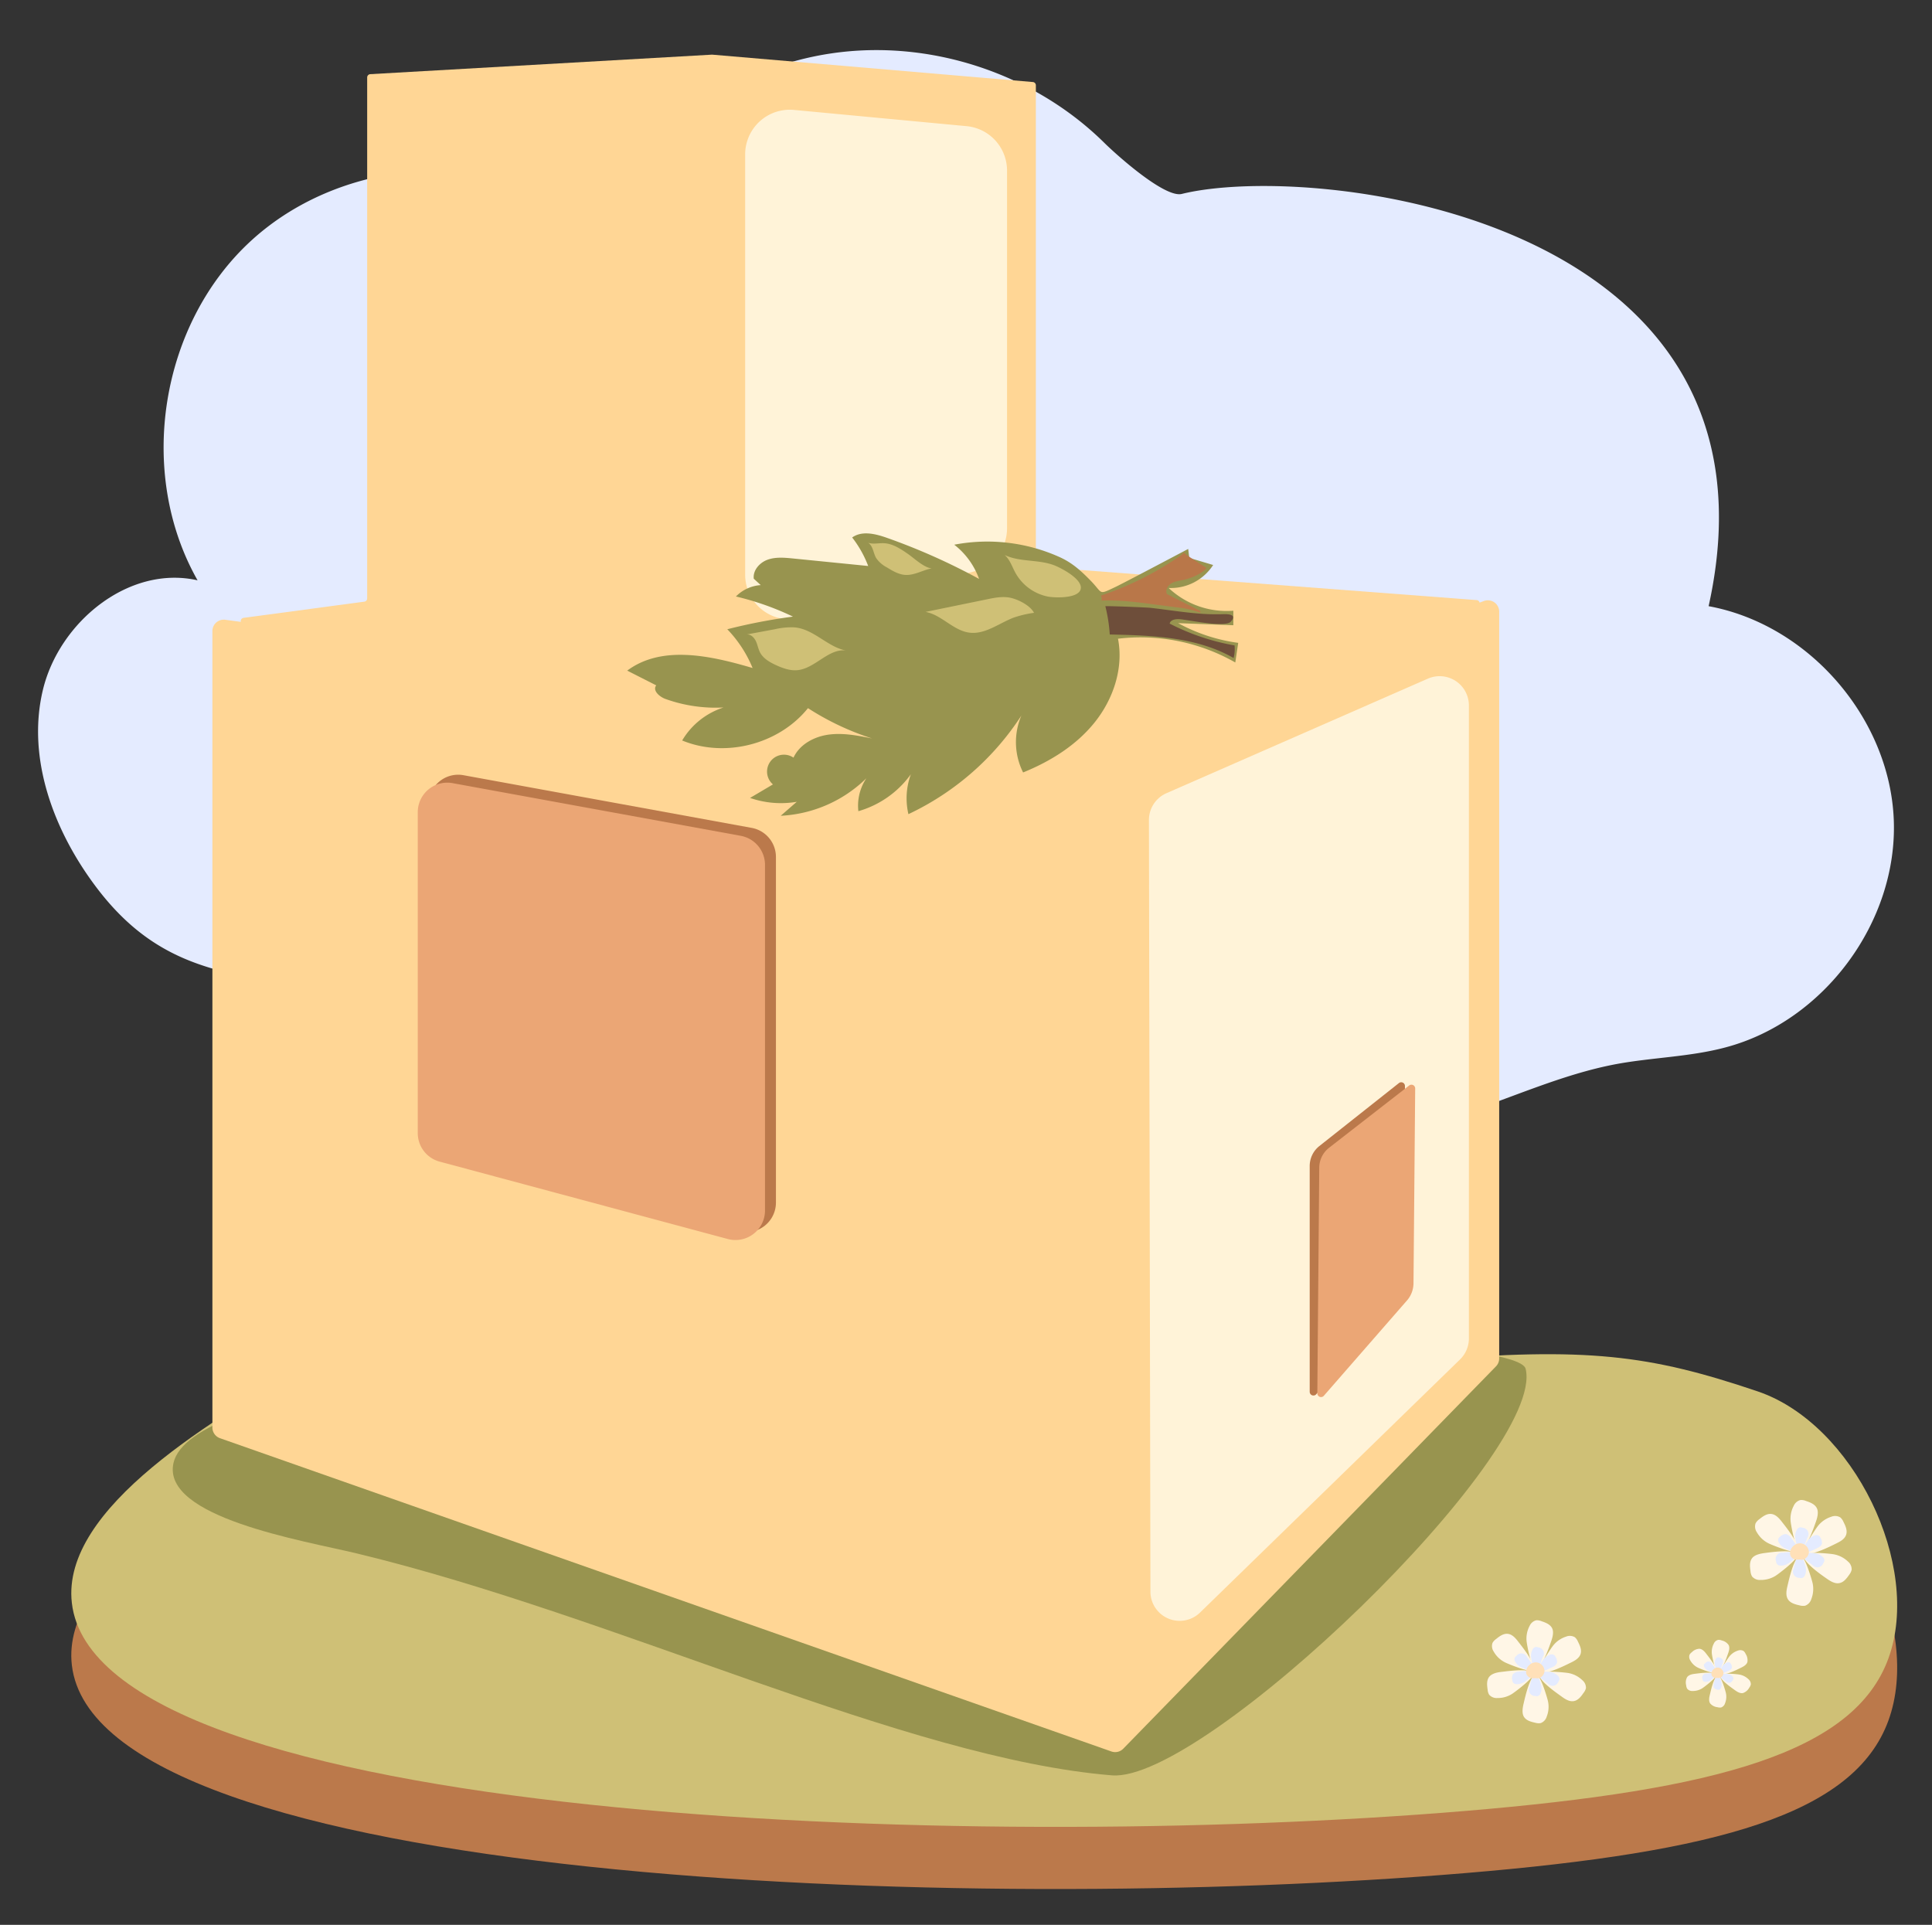 <?xml version="1.0" encoding="UTF-8"?> <svg xmlns="http://www.w3.org/2000/svg" xmlns:xlink="http://www.w3.org/1999/xlink" id="Слой_1" data-name="Слой 1" viewBox="0 0 813 810"><rect x="0" y="0" width="813" height="810" fill="#333333" stroke="none"/><defs><style>.cls-1{fill:none;}.cls-2{clip-path:url(#clip-path);}.cls-3{fill:#eba675;}.cls-4{fill:#e4ebff;}.cls-5{fill:#bb794b;}.cls-6{fill:#cfc076;}.cls-7{fill:#fff6e6;}.cls-8{fill:#ffe0b8;}.cls-9{fill:#98944f;}.cls-10{fill:#ffd695;}.cls-11{fill:#fff3d8;}.cls-12{fill:#6e4e3a;}.cls-13{fill:#b97749;}</style><clipPath id="clip-path"><circle class="cls-1" cx="-445.15" cy="286.13" r="226.19"></circle></clipPath></defs><title>rus-par</title><g class="cls-2"><path class="cls-3" d="M-888.81-386.53l-232-70.16a23,23,0,0,0-28.48,14.74L-1268-85.88a23.08,23.08,0,0,1-7.15,10.45L-1405.79,32.65a23,23,0,0,0,0,35.45l75.24,62.16a23,23,0,0,1,8.32,18.94l-9.5,180.59a23,23,0,0,0,15.67,23l635.28,212.53a23,23,0,0,0,11.41.82L-66.7,456.49a23,23,0,0,0,18.87-22l9.6-335.2A23,23,0,0,1-14.58,77h0A23,23,0,0,0,7.49,45.58L-237.2-577.86a23,23,0,0,0-30.23-12.84L-560.82-469a23,23,0,0,1-29.25-10.7l-5.26-10.2a23,23,0,0,0-30-10.39l-247.29,112.7A23,23,0,0,1-888.81-386.53Z"></path></g><path class="cls-4" d="M40.53,373.38C22.71,349.78,11.2,319.32,18,290.53s36.31-52.87,65.14-46.32C57.35,198.79,67.35,136.12,106,101S207.89,61.7,250.71,91.58c20-36.65,57.81-63,99.11-69.11s85.12,8.26,114.83,37.59c5.26,5.19,25.48,23.32,32.66,21.55C553,67.9,755.37,91,719,255.09c42.16,7.75,76.28,47.17,77.92,90s-29.39,84.74-70.84,95.68c-15,4-30.63,4.2-45.84,7-23.18,4.33-44.77,14.58-67.24,21.77a263.31,263.31,0,0,1-155.84,1c-22.18-6.77-43.74-16.56-66.82-18.76-29.31-2.81-58.29,6.84-87.65,9-59.06,4.46-101.52-24.9-155.3-40.43C105.2,408.28,71.44,414.32,40.53,373.38Z"></path><path class="cls-5" d="M599.7,657.54c-77.55,6.35-90.91-62.22-196.64-94.57-134.73-41.22-255.31,26.58-268.61,34.33C90,623.19,25.68,660.66,30.23,700.66c10.47,92,375.26,105.22,586.59,87.55,105.88-8.85,163.41-24.63,177.83-64.14,14.27-39.09-14.66-98.73-55-112.4C693.74,596.1,667.8,652,599.7,657.54Z"></path><path class="cls-6" d="M599.7,572.44c-77.55,6.35-90.91-62.22-196.64-94.57-134.73-41.22-255.31,85.53-268.61,93.28C90,597,25.68,634.51,30.23,674.51c10.47,92,375.26,105.23,586.59,87.55,105.88-8.85,163.41-24.63,177.83-64.14,14.27-39.09-14.66-98.73-55-112.4C693.74,570,667.8,566.86,599.7,572.44Z"></path><path class="cls-7" d="M714.31,701.69a7.34,7.34,0,0,1-3-2.93,2.75,2.75,0,0,1-.35-2.41,3.39,3.39,0,0,1,1-1.09,4.71,4.71,0,0,1,3.17-1.43c1.29.11,2.23,1.23,3,2.26s5.23,6.45,4,7.78C721.35,704.66,715.24,702.17,714.31,701.69Z"></path><path class="cls-7" d="M720.35,695.81a7.44,7.44,0,0,1,.83-4.14,2.71,2.71,0,0,1,1.85-1.59,3.22,3.22,0,0,1,1.46.25,4.75,4.75,0,0,1,2.91,1.9c.61,1.15.17,2.55-.28,3.77s-2.61,7.88-4.41,7.54C721.65,703.34,720.45,696.85,720.35,695.81Z"></path><path class="cls-7" d="M727.78,697a7.55,7.55,0,0,1,3.5-2.38,2.75,2.75,0,0,1,2.43.16,3.32,3.32,0,0,1,.87,1.21,4.81,4.81,0,0,1,.74,3.4c-.37,1.24-1.67,1.93-2.84,2.49s-7.39,3.78-8.43,2.28C723.43,703.25,727.13,697.78,727.78,697Z"></path><path class="cls-7" d="M732,704.7a7.33,7.33,0,0,1,3.76,1.94,2.73,2.73,0,0,1,1,2.21,3.55,3.55,0,0,1-.65,1.34,4.8,4.8,0,0,1-2.63,2.27c-1.28.26-2.5-.54-3.55-1.31s-6.85-4.69-6-6.32C724.43,703.86,731,704.5,732,704.7Z"></path><path class="cls-7" d="M726.29,712.54a7.39,7.39,0,0,1-.37,4.21,2.71,2.71,0,0,1-1.66,1.78,3.25,3.25,0,0,1-1.48-.1,4.71,4.71,0,0,1-3.1-1.57c-.73-1.07-.45-2.51-.14-3.77s1.75-8.12,3.57-8C724.19,705.2,726.09,711.52,726.29,712.54Z"></path><path class="cls-7" d="M716.31,710.47a7.41,7.41,0,0,1-4.07,1.13,2.73,2.73,0,0,1-2.25-.94,3.27,3.27,0,0,1-.43-1.42,4.68,4.68,0,0,1,.39-3.45c.75-1.06,2.2-1.3,3.49-1.45s8.21-1.21,8.71.55C722.45,705.93,717.19,709.92,716.31,710.47Z"></path><path class="cls-4" d="M718.7,703a3.52,3.52,0,0,1-1.46-1.4,1.31,1.31,0,0,1-.17-1.16,1.59,1.59,0,0,1,.48-.52,1.71,1.71,0,0,1,3,.4c.37.48,2.5,3.08,1.9,3.72C722.06,704.43,719.14,703.24,718.7,703Z"></path><path class="cls-4" d="M721.59,700.19a3.48,3.48,0,0,1,.39-2,1.3,1.3,0,0,1,.89-.76,1.42,1.42,0,0,1,.7.12,2.22,2.22,0,0,1,1.39.91,2.28,2.28,0,0,1-.13,1.8c-.21.57-1.25,3.78-2.11,3.61C722.21,703.8,721.63,700.69,721.59,700.19Z"></path><path class="cls-4" d="M725.15,700.75a3.58,3.58,0,0,1,1.67-1.14,1.31,1.31,0,0,1,1.16.08,1.45,1.45,0,0,1,.42.58,2.28,2.28,0,0,1,.36,1.62c-.18.6-.8.93-1.36,1.2s-3.54,1.81-4,1.09C723.06,703.76,724.83,701.14,725.15,700.75Z"></path><path class="cls-4" d="M727.17,704.45a3.48,3.48,0,0,1,1.8.93,1.3,1.3,0,0,1,.49,1.06,1.81,1.81,0,0,1-.31.64,2.35,2.35,0,0,1-1.26,1.09,2.29,2.29,0,0,1-1.7-.63c-.49-.36-3.28-2.25-2.89-3C723.54,704.05,726.68,704.36,727.17,704.45Z"></path><path class="cls-4" d="M724.43,708.2a3.49,3.49,0,0,1-.18,2,1.29,1.29,0,0,1-.79.85,1.56,1.56,0,0,1-.71,0,2.25,2.25,0,0,1-1.49-.76,2.28,2.28,0,0,1-.06-1.8c.14-.59.84-3.89,1.71-3.82C723.43,704.69,724.33,707.72,724.43,708.2Z"></path><path class="cls-4" d="M719.65,707.21a3.44,3.44,0,0,1-1.95.54,1.3,1.3,0,0,1-1.08-.45,1.54,1.54,0,0,1-.2-.68,1.7,1.7,0,0,1,1.86-2.34c.6-.07,3.93-.58,4.17.26C722.59,705,720.07,707,719.65,707.21Z"></path><path class="cls-8" d="M724,705.84a5.81,5.81,0,0,1-2.06.29,2,2,0,0,1-1.66-1.11,2,2,0,0,1-.06-1.09,2.8,2.8,0,0,1,2.62-2.21,2.48,2.48,0,0,1,2.42,2.31,2.22,2.22,0,0,1-2.43,2.16"></path><path class="cls-7" d="M744.06,649.39a11.6,11.6,0,0,1-4.76-4.58,4.24,4.24,0,0,1-.54-3.77,5.16,5.16,0,0,1,1.57-1.72c1.44-1.16,3.1-2.39,4.95-2.23,2,.17,3.5,1.93,4.73,3.54s8.17,10.08,6.21,12.17C755.06,654,745.5,650.13,744.06,649.39Z"></path><path class="cls-7" d="M753.5,640.19a11.62,11.62,0,0,1,1.29-6.47,4.26,4.26,0,0,1,2.89-2.49,5.07,5.07,0,0,1,2.29.4c1.76.59,3.69,1.32,4.55,3s.26,4-.43,5.89-4.1,12.32-6.91,11.78C755.52,652,753.65,641.81,753.5,640.19Z"></path><path class="cls-7" d="M765.12,642a11.58,11.58,0,0,1,5.46-3.71,4.25,4.25,0,0,1,3.8.24,5.18,5.18,0,0,1,1.36,1.89c.84,1.66,1.7,3.53,1.16,5.31-.59,2-2.6,3-4.44,3.9s-11.55,5.92-13.18,3.57C758.32,651.83,764.09,643.28,765.12,642Z"></path><path class="cls-7" d="M771.73,654.09a11.61,11.61,0,0,1,5.87,3,4.24,4.24,0,0,1,1.59,3.46,5.14,5.14,0,0,1-1,2.09c-1.06,1.53-2.29,3.18-4.11,3.55-2,.41-3.91-.85-5.55-2s-10.7-7.34-9.42-9.89C759.87,652.78,770.14,653.78,771.73,654.09Z"></path><path class="cls-7" d="M762.79,666.35a11.66,11.66,0,0,1-.58,6.58,4.27,4.27,0,0,1-2.6,2.78,5.22,5.22,0,0,1-2.32-.14c-1.82-.4-3.81-.92-4.85-2.46-1.13-1.69-.69-3.93-.21-5.91s2.73-12.68,5.58-12.46C759.5,654.87,762.46,664.76,762.79,666.35Z"></path><path class="cls-7" d="M747.18,663.12a11.62,11.62,0,0,1-6.37,1.75,4.26,4.26,0,0,1-3.52-1.46,5.14,5.14,0,0,1-.67-2.22c-.26-1.84-.48-3.89.61-5.4s3.44-2,5.46-2.26,12.84-1.89,13.62.86C756.78,656,748.56,662.25,747.18,663.12Z"></path><path class="cls-4" d="M750.91,651.45a5.55,5.55,0,0,1-2.28-2.2,2,2,0,0,1-.26-1.8,2.45,2.45,0,0,1,.75-.82,3.53,3.53,0,0,1,2.37-1.07,3.56,3.56,0,0,1,2.27,1.69c.57.76,3.91,4.83,3,5.83C756.17,653.67,751.6,651.8,750.91,651.45Z"></path><path class="cls-4" d="M755.43,647a5.58,5.58,0,0,1,.62-3.1,2,2,0,0,1,1.38-1.19,2.49,2.49,0,0,1,1.1.19,2.67,2.67,0,0,1,2,4.24c-.33.9-2,5.9-3.31,5.65C756.4,652.68,755.5,647.82,755.43,647Z"></path><path class="cls-4" d="M761,647.92a5.57,5.57,0,0,1,2.62-1.78,2,2,0,0,1,1.82.12,2.45,2.45,0,0,1,.65.9,3.61,3.61,0,0,1,.56,2.54c-.28.94-1.25,1.45-2.13,1.87s-5.53,2.84-6.31,1.71C757.74,652.61,760.5,648.52,761,647.92Z"></path><path class="cls-4" d="M764.16,653.7a5.52,5.52,0,0,1,2.81,1.45,2,2,0,0,1,.76,1.66,2.44,2.44,0,0,1-.48,1,2.68,2.68,0,0,1-4.63.72c-.76-.56-5.12-3.51-4.51-4.74C758.48,653.07,763.4,653.55,764.16,653.7Z"></path><path class="cls-4" d="M759.88,659.57a5.64,5.64,0,0,1-.28,3.15,2,2,0,0,1-1.25,1.33,2.47,2.47,0,0,1-1.11-.07,2.67,2.67,0,0,1-2.42-4c.23-.92,1.31-6.08,2.68-6C758.3,654.07,759.72,658.81,759.88,659.57Z"></path><path class="cls-4" d="M752.4,658a5.55,5.55,0,0,1-3,.84,2,2,0,0,1-1.68-.7,2.43,2.43,0,0,1-.32-1.06,2.67,2.67,0,0,1,2.9-3.67c.94-.11,6.15-.9,6.53.41C757,654.62,753.06,657.61,752.4,658Z"></path><path class="cls-8" d="M759.25,655.88a8.92,8.92,0,0,1-3.23.44,2.72,2.72,0,0,1-2.68-3.43,4.37,4.37,0,0,1,4.09-3.46,3.86,3.86,0,0,1,3.78,3.61,3.46,3.46,0,0,1-3.79,3.39"></path><path class="cls-7" d="M633.21,699.5a11.28,11.28,0,0,1-4.63-4.45,4.15,4.15,0,0,1-.53-3.67,5,5,0,0,1,1.53-1.66c1.41-1.14,3-2.33,4.82-2.18,2,.17,3.4,1.88,4.6,3.45s7.94,9.8,6,11.83C643.9,704,634.61,700.23,633.21,699.5Z"></path><path class="cls-7" d="M642.39,690.56a11.3,11.3,0,0,1,1.26-6.3,4.16,4.16,0,0,1,2.81-2.42,5,5,0,0,1,2.22.39c1.71.58,3.59,1.29,4.43,2.89s.25,3.87-.42,5.73-4,12-6.72,11.46C644.36,702,642.54,692.13,642.39,690.56Z"></path><path class="cls-7" d="M653.69,692.34a11.2,11.2,0,0,1,5.31-3.61,4.13,4.13,0,0,1,3.7.24A4.84,4.84,0,0,1,664,690.8c.82,1.62,1.66,3.43,1.14,5.16-.57,1.9-2.54,2.95-4.32,3.8s-11.23,5.75-12.82,3.46C647.07,701.87,652.69,693.56,653.69,692.34Z"></path><path class="cls-7" d="M660.12,704.07a11.24,11.24,0,0,1,5.7,2.95,4.14,4.14,0,0,1,1.56,3.36,5,5,0,0,1-1,2c-1,1.48-2.23,3.09-4,3.45-1.93.4-3.79-.82-5.39-2s-10.41-7.14-9.16-9.62C648.58,702.8,658.57,703.78,660.12,704.07Z"></path><path class="cls-7" d="M651.42,716a11.29,11.29,0,0,1-.56,6.4,4.15,4.15,0,0,1-2.53,2.71,5.06,5.06,0,0,1-2.25-.14c-1.77-.39-3.71-.89-4.72-2.39s-.67-3.82-.2-5.74,2.65-12.34,5.43-12.12C648.22,704.84,651.11,714.45,651.42,716Z"></path><path class="cls-7" d="M636.25,712.85a11.28,11.28,0,0,1-6.19,1.71,4.16,4.16,0,0,1-3.43-1.42A4.9,4.9,0,0,1,626,711c-.26-1.79-.47-3.78.59-5.25s3.34-2,5.31-2.2,12.48-1.84,13.25.84C645.58,706,637.58,712,636.25,712.85Z"></path><path class="cls-4" d="M639.87,701.5a5.36,5.36,0,0,1-2.22-2.13,2,2,0,0,1-.25-1.76,2.3,2.3,0,0,1,.73-.79,2.6,2.6,0,0,1,4.51.61c.56.73,3.81,4.69,2.89,5.66C645,703.66,640.54,701.85,639.87,701.5Z"></path><path class="cls-4" d="M644.27,697.22a5.33,5.33,0,0,1,.6-3,2,2,0,0,1,1.34-1.16,2.49,2.49,0,0,1,1.07.18,2.6,2.6,0,0,1,1.92,4.13c-.32.87-1.91,5.74-3.22,5.49C645.21,702.7,644.34,698,644.27,697.22Z"></path><path class="cls-4" d="M649.68,698.07a5.51,5.51,0,0,1,2.54-1.73,2,2,0,0,1,1.77.12,2.33,2.33,0,0,1,.63.88,3.46,3.46,0,0,1,.55,2.47,3.51,3.51,0,0,1-2.07,1.82c-.83.39-5.38,2.75-6.14,1.66C646.51,702.64,649.2,698.66,649.68,698.07Z"></path><path class="cls-4" d="M652.76,703.69a5.4,5.4,0,0,1,2.73,1.41,2,2,0,0,1,.74,1.62,2.31,2.31,0,0,1-.47,1,2.6,2.6,0,0,1-4.5.7c-.74-.54-5-3.41-4.38-4.6C647.23,703.08,652,703.55,652.76,703.69Z"></path><path class="cls-4" d="M648.59,709.4a5.37,5.37,0,0,1-.27,3.07,1.93,1.93,0,0,1-1.21,1.29,2.48,2.48,0,0,1-1.08-.06,2.61,2.61,0,0,1-2.35-3.9c.22-.9,1.27-5.91,2.6-5.8C647.06,704.06,648.44,708.66,648.59,709.4Z"></path><path class="cls-4" d="M641.32,707.9a5.42,5.42,0,0,1-3,.82,2,2,0,0,1-1.64-.68,2.33,2.33,0,0,1-.31-1,3.4,3.4,0,0,1,.28-2.52,3.5,3.5,0,0,1,2.54-1.05c.92-.11,6-.88,6.35.41C645.79,704.59,642,707.5,641.32,707.9Z"></path><path class="cls-8" d="M648,705.81a8.85,8.85,0,0,1-3.14.44,3,3,0,0,1-2.52-1.69,2.93,2.93,0,0,1-.08-1.66,4.23,4.23,0,0,1,4-3.35,3.75,3.75,0,0,1,3.68,3.5,3.37,3.37,0,0,1-3.69,3.3"></path><path class="cls-9" d="M150.1,653.7C260.19,680.27,381,740,467.93,747.1,506.57,750.26,650.73,611.71,642,576c-5.74-23.5-555-23-569,39.67C67.92,638.58,127.64,648.29,150.1,653.7Z"></path><path class="cls-10" d="M435.9,237.18V35.9a1.38,1.38,0,0,0-1.27-1.38L299.73,23h-.2L155.81,31.21a1.39,1.39,0,0,0-1.3,1.39V251.82a1.38,1.38,0,0,1-1.21,1.37L102.48,260a1.39,1.39,0,0,0,0,2.75L471,313.05a1.32,1.32,0,0,0,.68-.08l150.07-57.78a1.38,1.38,0,0,0-.39-2.67l-184.22-14A1.39,1.39,0,0,1,435.9,237.18Z"></path><path class="cls-10" d="M624.39,252.93,471,310.94a4.75,4.75,0,0,1-2.33.26L94.8,260.81a4.78,4.78,0,0,0-5.42,4.74V600.71a4.77,4.77,0,0,0,3.2,4.51L467.69,737.05a4.76,4.76,0,0,0,5-1.18L629.51,575a4.74,4.74,0,0,0,1.36-3.34V257.4A4.78,4.78,0,0,0,624.39,252.93Z"></path><path class="cls-5" d="M195.05,326.22l121.28,22.17a12.44,12.44,0,0,1,10.19,12.23V506.06a12.42,12.42,0,0,1-15.65,12L189.59,485.49a12.43,12.43,0,0,1-9.2-12v-135A12.42,12.42,0,0,1,195.05,326.22Z"></path><path class="cls-3" d="M190.46,329.56l121.27,22.17A12.43,12.43,0,0,1,321.92,364V509.4a12.42,12.42,0,0,1-15.64,12L185,488.83a12.42,12.42,0,0,1-9.2-12v-135A12.42,12.42,0,0,1,190.46,329.56Z"></path><path class="cls-11" d="M334.11,46.26l72.66,6.83a18.78,18.78,0,0,1,17,18.7V222.34a18.77,18.77,0,0,1-13.9,18.13L337.22,260a18.78,18.78,0,0,1-23.65-18.14V65A18.78,18.78,0,0,1,334.11,46.26Z"></path><path class="cls-11" d="M490.88,333.78l110-48.2a12.31,12.31,0,0,1,17.24,11.28V563.25a12.32,12.32,0,0,1-3.72,8.82L505,678.58a12.3,12.3,0,0,1-20.89-8.79l-.63-324.71A12.3,12.3,0,0,1,490.88,333.78Z"></path><path class="cls-5" d="M551.13,490.71v95a1.57,1.57,0,0,0,2.76,1l34.64-40.43a11.09,11.09,0,0,0,2.68-7.23V457a1.56,1.56,0,0,0-2.54-1.22l-33.48,26.5A10.73,10.73,0,0,0,551.13,490.71Z"></path><path class="cls-3" d="M555.15,491.37l-.81,95a1.56,1.56,0,0,0,2.74,1l35-40.12a11.12,11.12,0,0,0,2.73-7.21l.71-82a1.57,1.57,0,0,0-2.53-1.25L559.29,483A10.7,10.7,0,0,0,555.15,491.37Z"></path><path class="cls-9" d="M500,231l.45,3.76,10.05,3a21.17,21.17,0,0,1-18.72,9.67A35.57,35.57,0,0,0,519,257v6.11l-23.24-.88a73.25,73.25,0,0,0,25.29,8.3l-1.23,8.25a80.42,80.42,0,0,0-49.36-10c2.4,12.25-1.88,25.2-9.65,35s-18.72,16.59-30.28,21.28a28.49,28.49,0,0,1,3.32-30.67,115.1,115.1,0,0,1-51.58,48.22,29.28,29.28,0,0,1,5.56-24.85,41.25,41.25,0,0,1-26.62,23.6,20.73,20.73,0,0,1,7.5-18.4,55.33,55.33,0,0,1-40.18,20.33l6.76-5.88a39.56,39.56,0,0,1-19.66-1.63l9.63-5.69a7.11,7.11,0,0,1,8.65-11.26c2.58-5.59,8.7-8.87,14.8-9.69s12.26.4,18.29,1.62A113.5,113.5,0,0,1,340,298c-12.23,15.24-34.87,21.06-52.94,13.61a31.36,31.36,0,0,1,17.41-13.89A62.42,62.42,0,0,1,280,294.12c-2.53-.92-5.51-3.58-3.85-5.71l-12.21-6.2c14.65-10.93,35.22-6.25,52.76-1.1a52.1,52.1,0,0,0-10.65-16.31,237.55,237.55,0,0,1,27.63-5.32,118,118,0,0,0-24-8.47,16.2,16.2,0,0,1,10.44-4.79l-2.93-2.69c-.42-3.54,2.48-6.8,5.84-8s7.05-.87,10.6-.52l31.71,3.17a46.1,46.1,0,0,0-6.74-12c4.19-3,9.95-1.51,14.79.21A264.94,264.94,0,0,1,412,243.62a31.8,31.8,0,0,0-10.45-14.4,74.13,74.13,0,0,1,44.4,5.24c5.42,2.47,9.05,5.85,13.11,10,5.18,5.34,3,6,10.29,2.56C471.88,245.88,500,231,500,231Z"></path><path class="cls-12" d="M465.14,255.11A66.76,66.76,0,0,1,467,267c17.87.39,36.61,1,52.11,9.91a16,16,0,0,0,.41-5.3,95.74,95.74,0,0,1-27.32-9.19c.37-1.71,2.68-2,4.42-1.83,3.53.28,19,3.65,21.33,1,3.09-3.49-2.24-3.17-4.1-3.11a88.39,88.39,0,0,1-10-.34c-6.47-.53-12.88-1.57-19.33-2.31C482.85,255.59,465.09,254.93,465.14,255.11Z"></path><path class="cls-13" d="M498.25,232.47a9.17,9.17,0,0,1-1.95,1.67,132,132,0,0,1-33.06,16.52,2.58,2.58,0,0,1,.28,2.06c7.49-.3,15,.68,22.39,1.66l8.93,1.17a40,40,0,0,1,10.24,2.28c.35-.29-.11-.83-.52-1L491.06,250c-.81-1.61.32-3.62,1.88-4.53s3.42-1.06,5.18-1.46c3.32-.76,7.41-2.48,9.61-4.92C506.93,238.36,497.88,232.94,498.25,232.47Z"></path><path class="cls-6" d="M443.35,237.78c-6.62-2.41-14.24-1.21-20.6-4.23,2.22,1.92,3.13,4.91,4.54,7.49a20.16,20.16,0,0,0,13.62,10c3,.57,12.53.87,13.79-2.93C456.09,243.88,446.27,238.84,443.35,237.78Z"></path><path class="cls-6" d="M425.66,251.66c-3.39-.86-7-.16-10.38.55l-25.79,5.29c6.74,1.22,11.63,7.86,18.43,8.73,6.51.84,12.28-3.81,18.38-6.23a44.25,44.25,0,0,1,8.82-2.11C433.61,254.93,428.91,252.48,425.66,251.66Z"></path><path class="cls-6" d="M381.92,233c-3-2.06-6.21-4.2-9.85-4.4-2.26-.13-4.59.51-6.74-.18,2.08,1.32,2.13,4.3,3.37,6.43a12.35,12.35,0,0,0,4.48,3.9c2.49,1.53,5.13,3.11,8.05,3.2,3.74.11,7.2-2.1,10.81-2.75C388.59,238.75,384.83,235,381.92,233Z"></path><path class="cls-6" d="M334.23,264a30.47,30.47,0,0,0-8.11.78L314.18,267c1.68-.18,3.14,1.23,3.87,2.75s1,3.25,1.75,4.75c1.35,2.6,4.07,4.16,6.74,5.39,2.86,1.32,6,2.44,9.1,2.12,7.5-.77,13.16-9.42,20.61-8.23C348.39,272.5,342.56,264.67,334.23,264Z"></path></svg> 